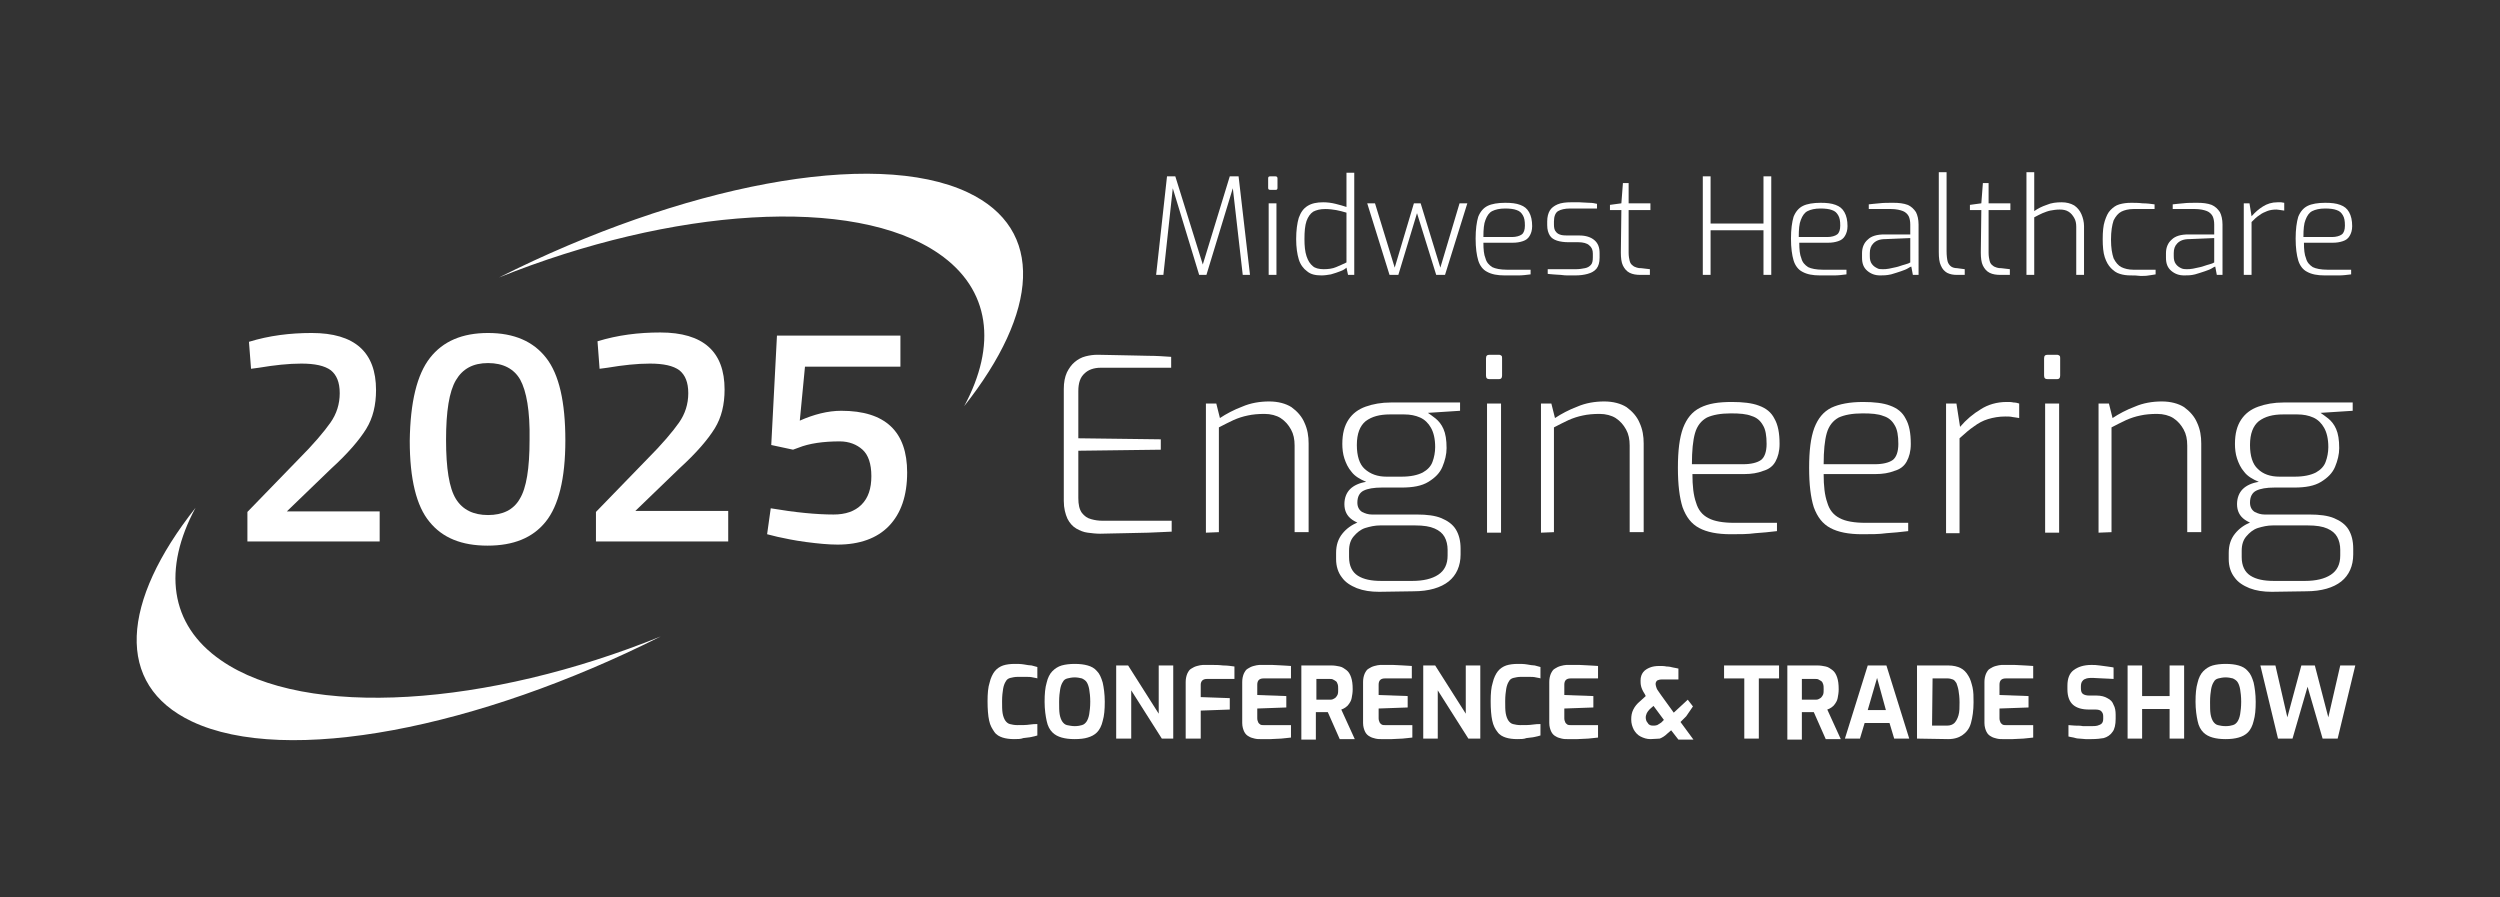 <?xml version="1.0" encoding="utf-8"?>
<!-- Generator: Adobe Illustrator 27.9.0, SVG Export Plug-In . SVG Version: 6.00 Build 0)  -->
<svg version="1.1" id="Layer_1" xmlns="http://www.w3.org/2000/svg" xmlns:xlink="http://www.w3.org/1999/xlink" x="0px" y="0px"
	 viewBox="0 0 482 173" style="enable-background:new 0 0 482 173;" xml:space="preserve">
<rect x="0" y="0" width="482" height="173" fill="#333333" stroke="none"/>
<style type="text/css">
	.st0{fill:#FFFFFF;}
</style>
<g>
	<g>
		<path class="st0" d="M222.9,53l2.1-19h1.6l5.3,17l5.2-17h1.7l2.2,19h-1.4l-2-17.5l0.3,0.1L232.6,53h-1.4l-5.3-17.4l0.3-0.1
			L224.3,53H222.9z"/>
		<path class="st0" d="M244.9,36.6c-0.3,0-0.4-0.1-0.4-0.4v-1.8c0-0.3,0.1-0.4,0.4-0.4h1c0.1,0,0.2,0,0.3,0.1s0.1,0.2,0.1,0.3v1.8
			c0,0.3-0.1,0.4-0.3,0.4C246,36.6,244.9,36.6,244.9,36.6z M244.6,53V39.2h1.5V53H244.6z"/>
		<path class="st0" d="M254.8,53.1c-1.2,0-2.1-0.2-2.8-0.8c-0.7-0.5-1.3-1.3-1.6-2.3s-0.5-2.3-0.5-3.9c0-1.7,0.2-3.1,0.5-4.1
			c0.4-1.1,0.9-1.8,1.7-2.3s1.8-0.7,3-0.7c0.8,0,1.6,0.1,2.4,0.3c0.8,0.2,1.5,0.4,2.1,0.6v-6.6h1.5V53h-1.2l-0.3-1.4
			c-0.2,0.2-0.6,0.5-1.2,0.7c-0.5,0.2-1.1,0.4-1.8,0.6C256,53,255.4,53.1,254.8,53.1z M255.2,51.9c0.9,0,1.7-0.1,2.4-0.4
			c0.7-0.3,1.4-0.6,2-0.9V41c-0.7-0.2-1.4-0.4-2-0.5s-1.3-0.2-2.1-0.2c-1,0-1.7,0.2-2.3,0.5c-0.6,0.4-1,1-1.3,1.8
			c-0.3,0.9-0.4,2-0.4,3.5c0,1.3,0.1,2.4,0.4,3.3c0.3,0.9,0.7,1.5,1.2,1.9C253.5,51.7,254.3,51.9,255.2,51.9z"/>
		<path class="st0" d="M267.9,53l-4.3-13.8h1.5l3.8,12.4l3.7-12.4h1.3l3.8,12.4l3.7-12.4h1.5L278.6,53h-1.7l-3.7-11.9L269.6,53
			H267.9z"/>
		<path class="st0" d="M290.1,53.1c-1.4,0-2.5-0.2-3.4-0.7c-0.8-0.4-1.4-1.2-1.7-2.2c-0.3-1-0.5-2.4-0.5-4.2s0.2-3.2,0.5-4.2
			c0.4-1,1-1.7,1.8-2.1c0.8-0.4,2-0.6,3.4-0.6c1.2,0,2.1,0.1,2.9,0.4c0.8,0.3,1.3,0.7,1.7,1.4c0.4,0.7,0.6,1.6,0.6,2.7
			c0,0.8-0.2,1.4-0.5,1.9s-0.7,0.8-1.3,1c-0.6,0.2-1.2,0.3-2,0.3H286c0,1.3,0.1,2.3,0.4,3c0.2,0.8,0.7,1.3,1.3,1.7
			c0.6,0.3,1.6,0.5,2.8,0.5h4.6v0.9c-0.8,0.1-1.6,0.2-2.3,0.2C291.9,53.1,291.1,53.1,290.1,53.1z M286,45.7h5.5
			c0.8,0,1.5-0.2,1.9-0.5s0.6-0.9,0.6-1.7c0-0.9-0.1-1.5-0.4-2s-0.6-0.8-1.2-1c-0.5-0.2-1.3-0.3-2.2-0.3c-1.1,0-1.9,0.2-2.5,0.5
			s-1,0.9-1.3,1.7C286.1,43.1,286,44.2,286,45.7z"/>
		<path class="st0" d="M303.7,53.1c-0.3,0-0.7,0-1.2,0s-1,0-1.6-0.1c-0.6,0-1.1-0.1-1.5-0.1s-0.8-0.1-1-0.1v-0.9h5.5
			c0.6,0,1.2-0.1,1.7-0.2c0.5-0.1,0.8-0.3,1.1-0.6c0.3-0.3,0.4-0.8,0.4-1.5v-0.7c0-0.7-0.2-1.2-0.7-1.6c-0.4-0.4-1.2-0.6-2.1-0.6
			h-1.9c-0.8,0-1.6-0.1-2.2-0.3s-1.1-0.5-1.4-1s-0.5-1.1-0.5-2v-0.7c0-0.9,0.2-1.6,0.5-2.1s0.8-0.9,1.5-1.2s1.6-0.4,2.6-0.4
			c0.4,0,1,0,1.6,0s1.2,0.1,1.9,0.1c0.6,0,1.1,0.1,1.5,0.2v0.9h-5.2c-1,0-1.8,0.2-2.3,0.5s-0.8,1-0.8,2v0.6c0,0.6,0.1,1.1,0.4,1.4
			c0.2,0.3,0.6,0.5,1,0.6s1,0.1,1.6,0.1h1.9c1.2,0,2.2,0.3,2.9,0.9c0.7,0.6,1,1.4,1,2.5v0.9c0,0.9-0.2,1.6-0.6,2.1s-1,0.8-1.7,1
			C305.4,53,304.6,53.1,303.7,53.1z"/>
		<path class="st0" d="M316.3,53c-0.8,0-1.5-0.1-2.1-0.4c-0.6-0.3-1-0.8-1.3-1.4c-0.3-0.6-0.4-1.5-0.4-2.5l0.1-8.2h-2.2v-1l2.2-0.3
			l0.3-3.9h1.1v3.9h4.2v1.3H314v8.2c0,0.7,0.1,1.2,0.2,1.6c0.1,0.4,0.3,0.7,0.6,0.9c0.2,0.2,0.5,0.3,0.8,0.4s0.5,0.1,0.8,0.1
			l1.7,0.2V53H316.3z"/>
		<path class="st0" d="M328.3,53V34h1.5v9.1H340V34h1.5v19H340v-8.6h-10.2V53H328.3z"/>
		<path class="st0" d="M350.9,53.1c-1.4,0-2.5-0.2-3.4-0.7c-0.8-0.4-1.4-1.2-1.7-2.2c-0.3-1-0.5-2.4-0.5-4.2s0.2-3.2,0.5-4.2
			c0.4-1,1-1.7,1.8-2.1c0.8-0.4,2-0.6,3.4-0.6c1.2,0,2.1,0.1,2.9,0.4c0.8,0.3,1.3,0.7,1.7,1.4c0.4,0.7,0.6,1.6,0.6,2.7
			c0,0.8-0.2,1.4-0.5,1.9s-0.7,0.8-1.3,1c-0.6,0.2-1.2,0.3-2,0.3h-5.5c0,1.3,0.1,2.3,0.4,3c0.2,0.8,0.7,1.3,1.3,1.7
			c0.6,0.3,1.6,0.5,2.8,0.5h4.6v0.9c-0.8,0.1-1.6,0.2-2.3,0.2C352.7,53.1,351.9,53.1,350.9,53.1z M346.8,45.7h5.5
			c0.8,0,1.5-0.2,1.9-0.5s0.6-0.9,0.6-1.7c0-0.9-0.1-1.5-0.4-2s-0.6-0.8-1.2-1c-0.5-0.2-1.3-0.3-2.2-0.3c-1.1,0-1.9,0.2-2.5,0.5
			s-1,0.9-1.3,1.7C346.9,43.1,346.8,44.2,346.8,45.7z"/>
		<path class="st0" d="M362.5,53.1c-1,0-1.8-0.3-2.5-0.9c-0.7-0.6-1-1.4-1-2.5v-0.9c0-1.1,0.4-2,1.1-2.6c0.7-0.7,1.8-1,3.2-1h5v-1.9
			c0-0.6-0.1-1.2-0.3-1.6c-0.2-0.4-0.6-0.8-1.1-1s-1.3-0.4-2.3-0.4h-4.3v-0.9c0.6-0.1,1.2-0.1,2-0.2c0.8-0.1,1.7-0.1,2.7-0.1
			c1.1,0,2,0.1,2.8,0.4c0.7,0.3,1.2,0.8,1.6,1.4c0.3,0.6,0.5,1.4,0.5,2.4V53h-1.1l-0.3-1.6c-0.1,0-0.3,0.1-0.6,0.3s-0.8,0.4-1.4,0.6
			c-0.6,0.2-1.2,0.4-1.9,0.6C363.7,53.1,363.1,53.1,362.5,53.1z M363,51.9c0.3,0,0.7,0,1.2-0.1s0.9-0.2,1.4-0.3s0.9-0.3,1.3-0.4
			c0.4-0.1,0.7-0.2,1-0.3c0.2-0.1,0.4-0.2,0.4-0.2v-4.7l-4.8,0.2c-1.1,0-1.8,0.3-2.3,0.8s-0.7,1.1-0.7,1.9v0.6
			c0,0.6,0.1,1.1,0.4,1.5s0.6,0.6,1,0.8C362.2,51.9,362.6,51.9,363,51.9z"/>
		<path class="st0" d="M377.3,53c-0.7,0-1.3-0.1-1.9-0.4c-0.5-0.3-0.9-0.7-1.2-1.4c-0.3-0.6-0.4-1.5-0.4-2.6V33.2h1.5v15.2
			c0,0.9,0.1,1.6,0.2,2s0.4,0.8,0.7,1c0.3,0.2,0.7,0.3,1.1,0.3l1.5,0.2V53H377.3z"/>
		<path class="st0" d="M385.7,53c-0.8,0-1.5-0.1-2.1-0.4c-0.6-0.3-1-0.8-1.3-1.4c-0.3-0.6-0.4-1.5-0.4-2.5l0.1-8.2h-2.2v-1l2.2-0.3
			l0.3-3.9h1.1v3.9h4.2v1.3h-4.2v8.2c0,0.7,0.1,1.2,0.2,1.6c0.1,0.4,0.3,0.7,0.6,0.9c0.2,0.2,0.5,0.3,0.8,0.4s0.5,0.1,0.8,0.1
			l1.7,0.2V53H385.7z"/>
		<path class="st0" d="M390.7,53V33.2h1.5v7.5c0.7-0.5,1.5-0.9,2.4-1.2c0.9-0.4,1.9-0.5,2.9-0.5c0.9,0,1.7,0.2,2.4,0.6
			c0.6,0.4,1.1,1,1.4,1.7s0.5,1.5,0.5,2.3V53h-1.5v-9.3c0-0.6-0.1-1.2-0.4-1.7s-0.6-0.9-1.1-1.2s-1-0.4-1.7-0.4s-1.2,0.1-1.8,0.2
			c-0.5,0.1-1,0.3-1.5,0.5s-1,0.5-1.6,0.8V53H390.7z"/>
		<path class="st0" d="M410.8,53.1c-0.8,0-1.5-0.1-2.1-0.3c-0.7-0.2-1.2-0.6-1.7-1.1s-0.9-1.2-1.2-2.1c-0.3-0.9-0.4-2.1-0.4-3.5
			s0.1-2.6,0.4-3.5s0.6-1.6,1.1-2.1s1-0.9,1.7-1.1c0.7-0.2,1.4-0.3,2.3-0.3c0.6,0,1.4,0,2.2,0.1c0.8,0,1.6,0.1,2.3,0.2v0.9h-4.1
			c-0.9,0-1.7,0.2-2.3,0.5c-0.6,0.3-1.1,0.9-1.5,1.7c-0.3,0.9-0.5,2.1-0.5,3.7c0,1.6,0.2,2.7,0.5,3.6c0.4,0.8,0.9,1.4,1.5,1.7
			s1.4,0.5,2.3,0.5h4.3v0.9c-0.4,0.1-0.8,0.1-1.3,0.2c-0.5,0.1-1,0.1-1.6,0.1C411.9,53.1,411.4,53.1,410.8,53.1z"/>
		<path class="st0" d="M421.1,53.1c-1,0-1.8-0.3-2.5-0.9c-0.7-0.6-1-1.4-1-2.5v-0.9c0-1.1,0.4-2,1.1-2.6c0.7-0.7,1.8-1,3.2-1h5v-1.9
			c0-0.6-0.1-1.2-0.3-1.6c-0.2-0.4-0.6-0.8-1.1-1s-1.3-0.4-2.3-0.4h-4.3v-0.9c0.6-0.1,1.2-0.1,2-0.2c0.8-0.1,1.7-0.1,2.7-0.1
			c1.1,0,2,0.1,2.8,0.4c0.7,0.3,1.2,0.8,1.6,1.4c0.3,0.6,0.5,1.4,0.5,2.4V53h-1.1l-0.3-1.6c-0.1,0-0.3,0.1-0.6,0.3s-0.8,0.4-1.4,0.6
			c-0.6,0.2-1.2,0.4-1.9,0.6C422.4,53.1,421.8,53.1,421.1,53.1z M421.6,51.9c0.3,0,0.7,0,1.2-0.1s0.9-0.2,1.4-0.3s0.9-0.3,1.3-0.4
			c0.4-0.1,0.7-0.2,1-0.3c0.2-0.1,0.4-0.2,0.4-0.2v-4.7l-4.8,0.2c-1.1,0-1.8,0.3-2.3,0.8s-0.7,1.1-0.7,1.9v0.6
			c0,0.6,0.1,1.1,0.4,1.5s0.6,0.6,1,0.8S421.3,51.9,421.6,51.9z"/>
		<path class="st0" d="M432.6,53V39.2h1.1l0.4,2.5c0.7-0.8,1.4-1.4,2.2-1.9c0.8-0.5,1.7-0.8,2.8-0.8c0.3,0,0.5,0,0.7,0
			s0.4,0.1,0.6,0.1v1.5c-0.2,0-0.5-0.1-0.7-0.1s-0.5-0.1-0.8-0.1c-0.7,0-1.3,0.1-1.8,0.3s-1,0.4-1.5,0.8c-0.5,0.3-1,0.8-1.5,1.3V53
			H432.6z"/>
		<path class="st0" d="M448.2,53.1c-1.4,0-2.5-0.2-3.4-0.7c-0.8-0.4-1.4-1.2-1.7-2.2c-0.3-1-0.5-2.4-0.5-4.2s0.2-3.2,0.5-4.2
			c0.4-1,1-1.7,1.8-2.1c0.8-0.4,2-0.6,3.4-0.6c1.2,0,2.1,0.1,2.9,0.4c0.8,0.3,1.3,0.7,1.7,1.4c0.4,0.7,0.6,1.6,0.6,2.7
			c0,0.8-0.2,1.4-0.5,1.9s-0.7,0.8-1.3,1c-0.6,0.2-1.2,0.3-2,0.3h-5.5c0,1.3,0.1,2.3,0.4,3c0.2,0.8,0.7,1.3,1.3,1.7
			c0.6,0.3,1.6,0.5,2.8,0.5h4.6v0.9c-0.8,0.1-1.6,0.2-2.3,0.2S449.2,53.1,448.2,53.1z M444.1,45.7h5.5c0.8,0,1.5-0.2,1.9-0.5
			s0.6-0.9,0.6-1.7c0-0.9-0.1-1.5-0.4-2s-0.6-0.8-1.2-1c-0.5-0.2-1.3-0.3-2.2-0.3c-1.1,0-1.9,0.2-2.5,0.5s-1,0.9-1.3,1.7
			C444.2,43.1,444.1,44.2,444.1,45.7z"/>
		<path class="st0" d="M212.1,102.9c-0.8,0-1.6-0.1-2.4-0.2c-0.8-0.1-1.5-0.4-2.2-0.8s-1.3-1.1-1.7-1.9c-0.4-0.9-0.7-2-0.7-3.4V75
			c0-1.3,0.2-2.3,0.6-3.2c0.4-0.8,0.9-1.5,1.5-2s1.3-0.9,2.1-1.1s1.5-0.3,2.3-0.3c1.8,0,3.5,0.1,5.1,0.1s3.2,0.1,4.7,0.1
			s3,0.1,4.4,0.2v2.1h-13.6c-1.3,0-2.4,0.4-3.1,1.1c-0.8,0.7-1.2,1.8-1.2,3.4v9.1l15.9,0.2v2l-15.9,0.2V96c0,1.3,0.2,2.2,0.7,2.9
			c0.5,0.6,1,1,1.8,1.2c0.7,0.2,1.4,0.3,2.2,0.3h13.3v2.1c-1.4,0.1-2.9,0.1-4.5,0.2c-1.5,0-3.1,0.1-4.6,0.1
			C215.2,102.8,213.6,102.9,212.1,102.9z"/>
		<path class="st0" d="M232.5,102.7V77.8h2l0.7,2.8c1.2-0.8,2.7-1.6,4.3-2.2c1.6-0.7,3.4-1,5.2-1c1.7,0,3.2,0.4,4.3,1.1
			c1.1,0.8,2,1.8,2.5,3c0.6,1.3,0.8,2.6,0.8,4v17.1h-2.7V85.9c0-1.2-0.2-2.2-0.7-3.1s-1.1-1.6-2-2.2c-0.8-0.5-1.9-0.8-3.1-0.8
			c-1.2,0-2.3,0.1-3.2,0.3c-1,0.2-1.9,0.5-2.8,0.9c-0.9,0.4-1.8,0.9-2.8,1.4v20.2L232.5,102.7L232.5,102.7z"/>
		<path class="st0" d="M265.9,114.1c-1.6,0-3-0.2-4.3-0.7c-1.2-0.5-2.2-1.1-2.9-2.1c-0.7-0.9-1.1-2.1-1.1-3.5v-1.2
			c0-1.5,0.4-2.7,1.2-3.7c0.8-1,1.8-1.7,3-2.2s2.4-0.7,3.7-0.7l0.6,1.3c-1,0-1.9,0.2-2.9,0.5c-0.9,0.3-1.6,0.9-2.2,1.6
			s-0.9,1.6-0.9,2.8v1.2c0,1.7,0.6,2.9,1.7,3.6s2.6,1,4.5,1h6c2.1,0,3.8-0.4,5-1.2c1.2-0.8,1.8-2,1.8-3.7V106c0-0.9-0.2-1.8-0.6-2.5
			s-1-1.2-1.9-1.6s-2.1-0.6-3.8-0.6h-8.1c-1.7,0-3-0.4-4-1.1s-1.5-1.7-1.5-3c0-1.2,0.4-2.2,1.1-2.9c0.7-0.7,1.8-1.2,3.1-1.4
			c-1.2-0.5-2.2-1.1-2.8-1.9c-0.7-0.8-1.1-1.7-1.4-2.6s-0.4-1.9-0.4-2.8c0-2,0.4-3.5,1.2-4.7c0.8-1.2,1.9-2,3.3-2.5s3-0.8,4.9-0.8
			h13.3v1.6l-6.2,0.4c0.4,0.3,0.9,0.6,1.5,1.1s1.1,1.1,1.5,2s0.6,2.1,0.6,3.7c0,1.2-0.3,2.4-0.8,3.6s-1.4,2.1-2.7,2.9
			c-1.3,0.8-3,1.1-5.2,1.1h-3.8c-1.5,0-2.7,0.2-3.5,0.6s-1.2,1.2-1.2,2.3c0,0.8,0.3,1.4,0.9,1.8c0.6,0.3,1.2,0.5,1.9,0.5h8.7
			c1.9,0,3.5,0.2,4.7,0.7s2.2,1.2,2.8,2.2c0.6,1,0.9,2.2,0.9,3.7v1.1c0,2.2-0.8,4-2.3,5.2s-3.8,1.9-6.8,1.9L265.9,114.1L265.9,114.1
			z M267.3,91.9h2.9c1.8,0,3.1-0.3,4.1-0.8c0.9-0.5,1.6-1.2,1.9-2.1c0.3-0.8,0.5-1.8,0.5-2.8c0-1.6-0.3-2.8-0.8-3.7
			c-0.5-0.9-1.2-1.6-2.1-2s-1.9-0.6-3.1-0.6H268c-2,0-3.5,0.4-4.7,1.3c-1.1,0.9-1.7,2.4-1.7,4.6c0,2.1,0.5,3.7,1.5,4.6
			C264.2,91.4,265.6,91.9,267.3,91.9z"/>
		<path class="st0" d="M287.2,73.1c-0.5,0-0.7-0.2-0.7-0.7v-3.3c0-0.5,0.2-0.7,0.7-0.7h1.8c0.2,0,0.4,0.1,0.5,0.2s0.1,0.3,0.1,0.5
			v3.3c0,0.5-0.2,0.7-0.6,0.7H287.2z M286.7,102.7V77.8h2.7v24.9C289.4,102.7,286.7,102.7,286.7,102.7z"/>
		<path class="st0" d="M297.1,102.7V77.8h2l0.7,2.8c1.2-0.8,2.7-1.6,4.3-2.2c1.6-0.7,3.4-1,5.2-1c1.7,0,3.2,0.4,4.3,1.1
			c1.1,0.8,2,1.8,2.5,3c0.6,1.3,0.8,2.6,0.8,4v17.1h-2.7V85.9c0-1.2-0.2-2.2-0.7-3.1s-1.1-1.6-2-2.2c-0.8-0.5-1.9-0.8-3.1-0.8
			s-2.3,0.1-3.2,0.3c-1,0.2-1.9,0.5-2.8,0.9s-1.8,0.9-2.8,1.4v20.2L297.1,102.7L297.1,102.7z"/>
		<path class="st0" d="M333.7,103c-2.6,0-4.6-0.4-6.1-1.2c-1.5-0.8-2.5-2.1-3.2-4c-0.6-1.9-0.9-4.4-0.9-7.6c0-3.3,0.3-5.8,1-7.7
			c0.7-1.8,1.7-3.1,3.3-3.9s3.5-1.1,6.1-1.1c2.1,0,3.9,0.2,5.2,0.7c1.4,0.5,2.4,1.3,3,2.5c0.7,1.2,1,2.8,1,4.9
			c0,1.4-0.3,2.5-0.8,3.4s-1.3,1.5-2.4,1.8c-1,0.4-2.2,0.6-3.6,0.6h-10c0,2.3,0.2,4.1,0.7,5.5c0.4,1.4,1.2,2.4,2.4,3
			c1.1,0.6,2.8,0.9,5,0.9h8.2v1.6c-1.5,0.2-2.9,0.3-4.2,0.4C337,103,335.4,103,333.7,103z M326.2,89.5h9.9c1.5,0,2.7-0.3,3.4-0.8
			c0.7-0.5,1.1-1.6,1.1-3.1c0-1.6-0.2-2.8-0.7-3.6c-0.5-0.9-1.2-1.5-2.2-1.8c-1-0.4-2.3-0.5-4-0.5c-2,0-3.5,0.3-4.6,0.8
			c-1.1,0.6-1.9,1.6-2.3,3S326.2,86.9,326.2,89.5z"/>
		<path class="st0" d="M359,103c-2.6,0-4.6-0.4-6.1-1.2c-1.5-0.8-2.5-2.1-3.2-4c-0.6-1.9-0.9-4.4-0.9-7.6c0-3.3,0.3-5.8,1-7.7
			c0.7-1.8,1.7-3.1,3.3-3.9c1.5-0.7,3.5-1.1,6.1-1.1c2.1,0,3.9,0.2,5.2,0.7c1.4,0.5,2.4,1.3,3,2.5c0.7,1.2,1,2.8,1,4.9
			c0,1.4-0.3,2.5-0.8,3.4s-1.3,1.5-2.4,1.8c-1,0.4-2.2,0.6-3.6,0.6h-10c0,2.3,0.2,4.1,0.7,5.5c0.4,1.4,1.2,2.4,2.4,3
			c1.1,0.6,2.8,0.9,5,0.9h8.2v1.6c-1.5,0.2-2.9,0.3-4.2,0.4C362.3,103,360.8,103,359,103z M351.6,89.5h9.9c1.5,0,2.7-0.3,3.4-0.8
			c0.7-0.5,1.1-1.6,1.1-3.1c0-1.6-0.2-2.8-0.7-3.6c-0.5-0.9-1.2-1.5-2.2-1.8c-1-0.4-2.3-0.5-4-0.5c-2,0-3.5,0.3-4.6,0.8
			c-1.1,0.6-1.9,1.6-2.3,3S351.6,86.9,351.6,89.5z"/>
		<path class="st0" d="M375.2,102.7V77.8h2l0.7,4.5c1.2-1.4,2.5-2.5,4-3.4c1.4-0.9,3.1-1.4,5-1.4c0.5,0,0.9,0,1.3,0.1
			c0.4,0,0.8,0.1,1.1,0.2v2.8c-0.4-0.1-0.8-0.1-1.3-0.2c-0.4-0.1-0.9-0.1-1.4-0.1c-1.2,0-2.3,0.2-3.3,0.5s-1.9,0.8-2.7,1.4
			c-0.9,0.6-1.8,1.4-2.8,2.3v18.3h-2.6L375.2,102.7L375.2,102.7z"/>
		<path class="st0" d="M394.8,73.1c-0.5,0-0.7-0.2-0.7-0.7v-3.3c0-0.5,0.2-0.7,0.7-0.7h1.8c0.2,0,0.4,0.1,0.5,0.2s0.1,0.3,0.1,0.5
			v3.3c0,0.5-0.2,0.7-0.6,0.7H394.8z M394.3,102.7V77.8h2.7v24.9L394.3,102.7z"/>
		<path class="st0" d="M404.6,102.7V77.8h2l0.7,2.8c1.2-0.8,2.7-1.6,4.3-2.2c1.6-0.7,3.4-1,5.2-1c1.7,0,3.2,0.4,4.3,1.1
			c1.1,0.8,2,1.8,2.5,3c0.6,1.3,0.8,2.6,0.8,4v17.1h-2.7V85.9c0-1.2-0.2-2.2-0.7-3.1s-1.1-1.6-2-2.2c-0.8-0.5-1.9-0.8-3.1-0.8
			s-2.3,0.1-3.2,0.3c-1,0.2-1.9,0.5-2.8,0.9s-1.8,0.9-2.8,1.4v20.2L404.6,102.7L404.6,102.7z"/>
		<path class="st0" d="M438,114.1c-1.6,0-3-0.2-4.3-0.7c-1.2-0.5-2.2-1.1-2.9-2.1c-0.7-0.9-1.1-2.1-1.1-3.5v-1.2
			c0-1.5,0.4-2.7,1.2-3.7c0.8-1,1.8-1.7,3-2.2s2.4-0.7,3.7-0.7l0.6,1.3c-1,0-1.9,0.2-2.9,0.5c-0.9,0.3-1.6,0.9-2.2,1.6
			s-0.9,1.6-0.9,2.8v1.2c0,1.7,0.6,2.9,1.7,3.6s2.6,1,4.5,1h6c2.1,0,3.8-0.4,5-1.2c1.2-0.8,1.8-2,1.8-3.7V106c0-0.9-0.2-1.8-0.6-2.5
			s-1-1.2-1.9-1.6s-2.1-0.6-3.8-0.6h-8.1c-1.7,0-3-0.4-4-1.1s-1.5-1.7-1.5-3c0-1.2,0.4-2.2,1.1-2.9c0.7-0.7,1.8-1.2,3.1-1.4
			c-1.2-0.5-2.2-1.1-2.8-1.9c-0.7-0.8-1.1-1.7-1.4-2.6s-0.4-1.9-0.4-2.8c0-2,0.4-3.5,1.2-4.7c0.8-1.2,1.9-2,3.3-2.5s3-0.8,4.9-0.8
			h13.3v1.6l-6.2,0.4c0.4,0.3,0.9,0.6,1.5,1.1s1.1,1.1,1.5,2s0.6,2.1,0.6,3.7c0,1.2-0.3,2.4-0.8,3.6s-1.4,2.1-2.7,2.9
			c-1.3,0.8-3,1.1-5.2,1.1h-3.8c-1.5,0-2.7,0.2-3.5,0.6s-1.2,1.2-1.2,2.3c0,0.8,0.3,1.4,0.9,1.8c0.6,0.3,1.2,0.5,1.9,0.5h8.7
			c1.9,0,3.5,0.2,4.7,0.7s2.2,1.2,2.8,2.2c0.6,1,0.9,2.2,0.9,3.7v1.1c0,2.2-0.8,4-2.3,5.2s-3.8,1.9-6.8,1.9L438,114.1L438,114.1z
			 M439.5,91.9h2.9c1.8,0,3.1-0.3,4.1-0.8c0.9-0.5,1.6-1.2,1.9-2.1c0.3-0.8,0.5-1.8,0.5-2.8c0-1.6-0.3-2.8-0.8-3.7
			c-0.5-0.9-1.2-1.6-2.1-2s-1.9-0.6-3.1-0.6h-2.7c-2,0-3.5,0.4-4.7,1.3c-1.1,0.9-1.7,2.4-1.7,4.6c0,2.1,0.5,3.7,1.5,4.6
			C436.3,91.4,437.7,91.9,439.5,91.9z"/>
	</g>
	<g>
		<path class="st0" d="M195.5,142.5c-0.8,0-1.6-0.1-2.2-0.3c-0.6-0.2-1.2-0.5-1.6-1.1s-0.8-1.2-1-2.2c-0.2-0.9-0.3-2.2-0.3-3.7
			s0.1-2.7,0.4-3.6c0.2-0.9,0.6-1.7,1-2.2s1-0.9,1.6-1.1c0.6-0.2,1.4-0.3,2.2-0.3c0.6,0,1.2,0,1.8,0.1s1.1,0.2,1.5,0.2
			c0.4,0.1,0.8,0.2,1.1,0.3v2.2c-0.2-0.1-0.5-0.1-0.9-0.2c-0.4-0.1-0.8-0.1-1.3-0.1s-1,0-1.6,0c-0.5,0-1,0.1-1.4,0.2
			c-0.4,0.1-0.7,0.3-0.9,0.7c-0.2,0.3-0.4,0.8-0.5,1.4c-0.1,0.6-0.2,1.4-0.2,2.4c0,0.9,0,1.7,0.1,2.3s0.3,1.1,0.5,1.4
			c0.2,0.3,0.5,0.6,0.9,0.7c0.4,0.1,0.9,0.2,1.4,0.2c1,0,1.8,0,2.4-0.1s1.1-0.1,1.5-0.1v2.2c-0.3,0.1-0.7,0.2-1.2,0.3
			c-0.4,0.1-0.9,0.1-1.5,0.2C196.8,142.5,196.2,142.5,195.5,142.5z"/>
		<path class="st0" d="M207.2,142.5c-1,0-1.8-0.1-2.5-0.3s-1.3-0.5-1.8-1s-0.9-1.2-1.1-2.2c-0.2-0.9-0.4-2.2-0.4-3.7
			s0.1-2.7,0.4-3.7c0.2-0.9,0.6-1.7,1.1-2.2s1.1-0.9,1.8-1.1s1.6-0.3,2.5-0.3c1,0,1.8,0.1,2.5,0.3s1.3,0.5,1.8,1.1
			c0.5,0.5,0.8,1.2,1.1,2.2c0.2,0.9,0.4,2.2,0.4,3.7s-0.1,2.7-0.4,3.7c-0.2,0.9-0.6,1.7-1.1,2.2s-1.1,0.8-1.8,1
			C209.1,142.4,208.2,142.5,207.2,142.5z M207.2,140c0.6,0,1.1-0.1,1.4-0.2c0.4-0.1,0.7-0.4,0.9-0.7s0.4-0.8,0.5-1.4
			c0.1-0.6,0.2-1.4,0.2-2.4s-0.1-1.8-0.2-2.4c-0.1-0.6-0.3-1.1-0.5-1.4s-0.5-0.5-0.9-0.7c-0.4-0.1-0.9-0.2-1.4-0.2s-1,0.1-1.4,0.2
			c-0.4,0.1-0.7,0.3-0.9,0.7c-0.2,0.3-0.4,0.8-0.5,1.4c-0.1,0.6-0.2,1.4-0.2,2.4s0,1.8,0.1,2.4c0.1,0.6,0.3,1.1,0.5,1.4
			c0.2,0.3,0.5,0.6,0.9,0.7C206.2,139.9,206.7,140,207.2,140z"/>
		<path class="st0" d="M215.2,142.4v-14.1h2.3l5.9,9.3v-9.3h2.8v14.1H224l-5.9-9.3v9.3H215.2z"/>
		<path class="st0" d="M228.6,142.4v-10.9c0-0.6,0.1-1.1,0.3-1.6c0.2-0.4,0.4-0.8,0.8-1c0.3-0.2,0.7-0.4,1.1-0.5
			c0.4-0.1,0.8-0.2,1.1-0.2c0.5,0,1,0,1.7,0s1.4,0,2.2,0.1c0.8,0,1.5,0.1,2.2,0.2v2.4h-5.3c-0.4,0-0.7,0.1-0.9,0.3s-0.3,0.5-0.3,0.8
			v2.4l5.6,0.2v2.2l-5.6,0.2v5.4L228.6,142.4L228.6,142.4z"/>
		<path class="st0" d="M243,142.5c-0.3,0-0.7,0-1.1-0.1s-0.8-0.2-1.1-0.4c-0.4-0.2-0.7-0.5-0.9-0.9s-0.4-1-0.4-1.7v-7.9
			c0-0.6,0.1-1.1,0.3-1.6c0.2-0.4,0.4-0.8,0.8-1c0.3-0.2,0.7-0.4,1.1-0.5c0.4-0.1,0.8-0.2,1.1-0.2c1,0,1.8,0,2.5,0s1.4,0.1,2,0.1
			s1.1,0.1,1.6,0.1v2.4h-5.3c-0.4,0-0.7,0.1-0.9,0.3s-0.3,0.5-0.3,0.9v2l5.6,0.2v2.2l-5.6,0.2v1.9c0,0.3,0.1,0.6,0.2,0.8
			c0.1,0.2,0.3,0.3,0.4,0.4c0.2,0.1,0.4,0.1,0.6,0.1h5.3v2.4c-0.6,0.1-1.2,0.1-1.9,0.2c-0.7,0-1.4,0.1-2.1,0.1
			S243.6,142.5,243,142.5z"/>
		<path class="st0" d="M250.9,142.4v-14.1h5.8c0.6,0,1.1,0.1,1.6,0.2c0.5,0.1,0.9,0.4,1.3,0.7s0.7,0.8,0.9,1.4
			c0.2,0.6,0.3,1.3,0.3,2.3c0,0.6-0.1,1.2-0.2,1.7s-0.3,0.8-0.5,1.1s-0.4,0.5-0.7,0.7c-0.3,0.2-0.5,0.3-0.8,0.4l2.6,5.7h-2.9
			l-2.3-5.2c-0.2,0-0.3,0-0.5,0s-0.4,0-0.6,0c-0.2,0-0.4,0-0.6,0s-0.4,0-0.6,0v5.3h-2.8L250.9,142.4L250.9,142.4z M253.8,134.9h2.5
			c0.3,0,0.5,0,0.7-0.1s0.4-0.2,0.5-0.3c0.2-0.2,0.3-0.4,0.4-0.6c0.1-0.3,0.1-0.6,0.1-1s0-0.7-0.1-1s-0.2-0.5-0.4-0.6
			c-0.2-0.1-0.3-0.2-0.5-0.3s-0.4-0.1-0.7-0.1h-2.5L253.8,134.9L253.8,134.9z"/>
		<path class="st0" d="M266.3,142.5c-0.3,0-0.7,0-1.1-0.1s-0.8-0.2-1.1-0.4c-0.4-0.2-0.7-0.5-0.9-0.9c-0.2-0.4-0.4-1-0.4-1.7v-7.9
			c0-0.6,0.1-1.1,0.3-1.6c0.2-0.4,0.4-0.8,0.8-1c0.3-0.2,0.7-0.4,1.1-0.5s0.8-0.2,1.1-0.2c1,0,1.8,0,2.5,0s1.4,0.1,2,0.1
			s1.1,0.1,1.6,0.1v2.4H267c-0.4,0-0.7,0.1-0.9,0.3c-0.2,0.2-0.3,0.5-0.3,0.9v2l5.6,0.2v2.2l-5.6,0.2v1.9c0,0.3,0.1,0.6,0.2,0.8
			s0.3,0.3,0.4,0.4c0.2,0.1,0.4,0.1,0.6,0.1h5.3v2.4c-0.6,0.1-1.2,0.1-1.9,0.2c-0.7,0-1.4,0.1-2.1,0.1S267,142.5,266.3,142.5z"/>
		<path class="st0" d="M274.4,142.4v-14.1h2.3l5.9,9.3v-9.3h2.8v14.1h-2.3l-5.9-9.3v9.3H274.4z"/>
		<path class="st0" d="M292.5,142.5c-0.8,0-1.6-0.1-2.2-0.3s-1.2-0.5-1.6-1.1c-0.4-0.5-0.8-1.2-1-2.2c-0.2-0.9-0.3-2.2-0.3-3.7
			s0.1-2.7,0.4-3.6c0.2-0.9,0.6-1.7,1-2.2s1-0.9,1.6-1.1c0.6-0.2,1.4-0.3,2.2-0.3c0.6,0,1.2,0,1.8,0.1c0.6,0.1,1.1,0.2,1.5,0.2
			c0.4,0.1,0.8,0.2,1.1,0.3v2.2c-0.2-0.1-0.5-0.1-0.9-0.2c-0.4-0.1-0.8-0.1-1.3-0.1s-1,0-1.6,0c-0.5,0-1,0.1-1.4,0.2
			c-0.4,0.1-0.7,0.3-0.9,0.7c-0.2,0.3-0.4,0.8-0.5,1.4c-0.1,0.6-0.2,1.4-0.2,2.4c0,0.9,0,1.7,0.1,2.3s0.3,1.1,0.5,1.4
			c0.2,0.3,0.5,0.6,0.9,0.7c0.4,0.1,0.9,0.2,1.4,0.2c1,0,1.8,0,2.4-0.1s1.1-0.1,1.5-0.1v2.2c-0.3,0.1-0.7,0.2-1.2,0.3
			c-0.4,0.1-0.9,0.1-1.5,0.2C293.8,142.5,293.2,142.5,292.5,142.5z"/>
		<path class="st0" d="M302.2,142.5c-0.3,0-0.7,0-1.1-0.1s-0.8-0.2-1.1-0.4c-0.4-0.2-0.7-0.5-0.9-0.9c-0.2-0.4-0.4-1-0.4-1.7v-7.9
			c0-0.6,0.1-1.1,0.3-1.6c0.2-0.4,0.4-0.8,0.8-1c0.3-0.2,0.7-0.4,1.1-0.5s0.8-0.2,1.1-0.2c1,0,1.8,0,2.5,0s1.4,0.1,2,0.1
			s1.1,0.1,1.6,0.1v2.4h-5.3c-0.4,0-0.7,0.1-0.9,0.3c-0.2,0.2-0.3,0.5-0.3,0.9v2l5.6,0.2v2.2l-5.6,0.2v1.9c0,0.3,0.1,0.6,0.2,0.8
			s0.3,0.3,0.4,0.4c0.2,0.1,0.4,0.1,0.6,0.1h5.3v2.4c-0.6,0.1-1.2,0.1-1.9,0.2c-0.7,0-1.4,0.1-2.1,0.1
			C303.5,142.5,302.8,142.5,302.2,142.5z"/>
		<path class="st0" d="M318.2,142.5c-0.7,0-1.3-0.2-1.9-0.5s-1-0.8-1.3-1.3c-0.3-0.6-0.5-1.2-0.5-2c0-0.7,0.1-1.3,0.4-1.9
			s0.7-1.1,1.3-1.6l1.1-1l-0.2-0.4c-0.4-0.6-0.6-1.1-0.7-1.5s-0.1-0.8-0.1-1.1c0-0.7,0.2-1.2,0.5-1.6c0.3-0.4,0.8-0.7,1.3-0.9
			s1.1-0.3,1.8-0.3c0.5,0,1,0,1.4,0.1c0.5,0,0.9,0.1,1.3,0.2c0.4,0.1,0.7,0.1,1,0.2v2.1h-3.2c-0.4,0-0.7,0.1-0.9,0.2
			c-0.2,0.2-0.3,0.4-0.3,0.7c0,0.2,0.1,0.5,0.2,0.8s0.4,0.6,0.7,1.1l2.6,3.6l2.7-2.5l1,1.3l-1.3,1.9l-1.1,1.1l2.5,3.4h-2.9l-1.4-1.8
			l-0.7,0.6c-0.5,0.5-1,0.8-1.5,1C319.5,142.4,318.9,142.5,318.2,142.5z M318.7,139.9c0.3,0,0.5,0,0.8-0.1c0.2-0.1,0.5-0.3,0.8-0.5
			l0.5-0.5l-2-2.7l-0.7,0.6c-0.3,0.3-0.5,0.6-0.6,0.8c-0.1,0.3-0.2,0.5-0.2,0.8c0,0.4,0.1,0.8,0.4,1.1
			C317.9,139.8,318.3,139.9,318.7,139.9z"/>
		<path class="st0" d="M336.3,142.4v-11.6h-3.9v-2.5H343v2.5h-3.9v11.6H336.3z"/>
		<path class="st0" d="M344.6,142.4v-14.1h5.8c0.6,0,1.1,0.1,1.6,0.2c0.5,0.1,0.9,0.4,1.3,0.7s0.7,0.8,0.9,1.4
			c0.2,0.6,0.3,1.3,0.3,2.3c0,0.6-0.1,1.2-0.2,1.7s-0.3,0.8-0.5,1.1s-0.4,0.5-0.7,0.7c-0.3,0.2-0.5,0.3-0.8,0.4l2.6,5.7H352
			l-2.3-5.2c-0.2,0-0.3,0-0.5,0s-0.4,0-0.6,0s-0.4,0-0.6,0s-0.4,0-0.6,0v5.3h-2.8V142.4z M347.4,134.9h2.5c0.3,0,0.5,0,0.7-0.1
			s0.4-0.2,0.5-0.3c0.2-0.2,0.3-0.4,0.4-0.6c0.1-0.3,0.1-0.6,0.1-1s0-0.7-0.1-1s-0.2-0.5-0.4-0.6c-0.2-0.1-0.3-0.2-0.5-0.3
			s-0.4-0.1-0.7-0.1h-2.5V134.9z"/>
		<path class="st0" d="M355.7,142.4l4.4-14.1h3.6l4.4,14.1h-2.9l-0.9-3h-4.8l-0.9,3H355.7z M360.1,136.9h3.5l-1.7-6.2L360.1,136.9z"
			/>
		<path class="st0" d="M369.6,142.4v-14.1h6c1,0,1.8,0.2,2.4,0.5s1.1,0.8,1.5,1.5c0.4,0.6,0.6,1.4,0.8,2.2c0.2,0.9,0.2,1.8,0.2,2.9
			c0,1.6-0.2,2.9-0.5,4s-0.9,1.8-1.6,2.3s-1.6,0.8-2.8,0.8L369.6,142.4L369.6,142.4z M372.5,139.9h2.9c0.6,0,1.1-0.2,1.4-0.5
			s0.6-0.8,0.8-1.5c0.2-0.7,0.2-1.5,0.2-2.5c0-0.9-0.1-1.7-0.2-2.3s-0.3-1.1-0.4-1.4c-0.2-0.3-0.4-0.6-0.7-0.7
			c-0.3-0.1-0.6-0.2-1-0.2h-2.9L372.5,139.9L372.5,139.9z"/>
		<path class="st0" d="M386.1,142.5c-0.3,0-0.7,0-1.1-0.1s-0.8-0.2-1.1-0.4c-0.4-0.2-0.7-0.5-0.9-0.9c-0.2-0.4-0.4-1-0.4-1.7v-7.9
			c0-0.6,0.1-1.1,0.3-1.6c0.2-0.4,0.4-0.8,0.8-1c0.3-0.2,0.7-0.4,1.1-0.5s0.8-0.2,1.1-0.2c1,0,1.8,0,2.5,0s1.4,0.1,2,0.1
			s1.1,0.1,1.6,0.1v2.4h-5.3c-0.4,0-0.7,0.1-0.9,0.3c-0.2,0.2-0.3,0.5-0.3,0.9v2l5.6,0.2v2.2l-5.6,0.2v1.9c0,0.3,0.1,0.6,0.2,0.8
			s0.3,0.3,0.4,0.4c0.2,0.1,0.4,0.1,0.6,0.1h5.3v2.4c-0.6,0.1-1.2,0.1-1.9,0.2c-0.7,0-1.4,0.1-2.1,0.1
			C387.3,142.5,386.7,142.5,386.1,142.5z"/>
		<path class="st0" d="M403.2,142.5c-0.4,0-0.7,0-1.1,0s-0.8-0.1-1.2-0.1c-0.4,0-0.8-0.1-1.1-0.2c-0.4-0.1-0.7-0.1-1-0.2v-2.2
			c0.4,0,0.8,0.1,1.3,0.1s1,0,1.5,0.1c0.5,0,1,0,1.5,0s0.9,0,1.3-0.1c0.3-0.1,0.6-0.2,0.8-0.4c0.2-0.2,0.3-0.5,0.3-0.9v-0.5
			c0-0.4-0.1-0.7-0.4-1c-0.2-0.2-0.6-0.3-1.1-0.3h-1.2c-1.4,0-2.4-0.3-3.1-0.9c-0.7-0.6-1.1-1.6-1.1-3v-0.7c0-1.4,0.4-2.4,1.2-3
			s1.9-1,3.4-1c0.5,0,1,0,1.6,0.1c0.5,0.1,1,0.1,1.5,0.2c0.5,0.1,0.9,0.1,1.2,0.2v2.2c-0.6,0-1.2-0.1-2-0.1c-0.7,0-1.4-0.1-2-0.1
			c-0.4,0-0.8,0-1.2,0.1c-0.3,0.1-0.6,0.2-0.8,0.5c-0.2,0.2-0.3,0.6-0.3,1v0.4c0,0.5,0.1,0.9,0.4,1.1c0.3,0.2,0.7,0.3,1.2,0.3h1.4
			c0.9,0,1.6,0.2,2.1,0.5c0.6,0.3,1,0.7,1.2,1.3c0.3,0.5,0.4,1.2,0.4,1.9v0.8c0,1.1-0.2,2-0.6,2.5c-0.4,0.6-1,1-1.7,1.2
			C405.1,142.4,404.2,142.5,403.2,142.5z"/>
		<path class="st0" d="M410.2,142.4v-14.1h2.8v5.9h5.3v-5.9h2.8v14.1h-2.8v-5.7H413v5.7H410.2z"/>
		<path class="st0" d="M429.1,142.5c-1,0-1.8-0.1-2.5-0.3s-1.3-0.5-1.8-1s-0.9-1.2-1.1-2.2c-0.2-0.9-0.4-2.2-0.4-3.7
			s0.1-2.7,0.4-3.7c0.2-0.9,0.6-1.7,1.1-2.2s1.1-0.9,1.8-1.1s1.6-0.3,2.5-0.3c1,0,1.8,0.1,2.5,0.3s1.3,0.5,1.8,1.1
			c0.5,0.5,0.8,1.2,1.1,2.2c0.2,0.9,0.4,2.2,0.4,3.7s-0.1,2.7-0.4,3.7c-0.2,0.9-0.6,1.7-1.1,2.2s-1.1,0.8-1.8,1
			C430.9,142.4,430.1,142.5,429.1,142.5z M429.1,140c0.6,0,1.1-0.1,1.4-0.2c0.4-0.1,0.7-0.4,0.9-0.7c0.2-0.3,0.4-0.8,0.5-1.4
			c0.1-0.6,0.2-1.4,0.2-2.4s-0.1-1.8-0.2-2.4c-0.1-0.6-0.3-1.1-0.5-1.4c-0.2-0.3-0.5-0.5-0.9-0.7c-0.4-0.1-0.9-0.2-1.4-0.2
			s-1,0.1-1.4,0.2c-0.4,0.1-0.7,0.3-0.9,0.7c-0.2,0.3-0.4,0.8-0.5,1.4c-0.1,0.6-0.2,1.4-0.2,2.4s0,1.8,0.1,2.4
			c0.1,0.6,0.3,1.1,0.5,1.4c0.2,0.3,0.5,0.6,0.9,0.7S428.5,140,429.1,140z"/>
		<path class="st0" d="M439.2,142.4l-3.4-14.1h2.9l2.3,10l2.7-10h2.6l2.6,10l2.3-10h2.9l-3.4,14.1h-2.9l-2.9-10l-2.9,10H439.2z"/>
	</g>
	<g>
		<path class="st0" d="M42.6,127.3c-10-6.9-11.2-17.7-4.9-29.4C23.4,116,22,132,37,139.1c18.2,8.6,55.2,1.3,90.4-16.4
			C94.1,136.2,59,138.7,42.6,127.3z"/>
		<path class="st0" d="M181,48.9c10,6.9,11.2,17.7,4.9,29.4c14.3-18.1,15.7-34.1,0.7-41.2c-18.2-8.6-55.2-1.3-90.4,16.4
			C129.5,40.1,164.6,37.6,181,48.9z"/>
	</g>
</g>
<g>
	<path class="st0" d="M73.2,104.4H47.7v-5.7l9.8-10.1c3-3,5-5.4,6.2-7.1c1.2-1.7,1.8-3.6,1.8-5.7c0-2.1-0.6-3.5-1.7-4.4
		c-1.2-0.9-3.1-1.3-5.7-1.3c-2.5,0-5.2,0.3-8.2,0.8l-1.5,0.2L48,65.9c3.9-1.2,7.9-1.7,12.1-1.7c8.3,0,12.4,3.7,12.4,11
		c0,2.9-0.6,5.4-1.9,7.5c-1.3,2.1-3.5,4.7-6.8,7.7l-8.5,8.2h17.9V104.4z"/>
	<path class="st0" d="M82.9,69c2.5-3.2,6.2-4.8,11.2-4.8c5,0,8.7,1.6,11.2,4.8c2.5,3.2,3.7,8.5,3.7,15.9c0,7.4-1.3,12.6-3.8,15.7
		c-2.5,3.1-6.2,4.6-11.2,4.6s-8.7-1.5-11.2-4.6c-2.5-3-3.8-8.2-3.8-15.6C79.1,77.5,80.4,72.2,82.9,69z M100.3,73.2
		C99.1,71.1,97,70,94.1,70c-2.9,0-4.9,1.1-6.2,3.3c-1.3,2.2-1.9,6-1.9,11.5c0,5.5,0.6,9.3,1.9,11.4c1.3,2.1,3.4,3.1,6.2,3.1
		c2.8,0,4.9-1,6.1-3.1c1.3-2.1,1.9-5.9,1.9-11.4C102.2,79.2,101.5,75.4,100.3,73.2z"/>
	<path class="st0" d="M140.4,104.4h-25.5v-5.7l9.8-10.1c3-3,5-5.4,6.2-7.1c1.2-1.7,1.8-3.6,1.8-5.7c0-2.1-0.6-3.5-1.7-4.4
		c-1.2-0.9-3.1-1.3-5.7-1.3c-2.5,0-5.2,0.3-8.2,0.8l-1.5,0.2l-0.4-5.3c3.9-1.2,7.9-1.7,12.1-1.7c8.3,0,12.4,3.7,12.4,11
		c0,2.9-0.6,5.4-1.9,7.5c-1.3,2.1-3.5,4.7-6.8,7.7l-8.5,8.2h17.9V104.4z"/>
	<path class="st0" d="M173.6,64.8v5.9h-18.4l-1,10.4c2.7-1.2,5.4-1.9,8-1.9c8.5,0,12.7,4,12.7,11.9c0,4.5-1.2,7.9-3.5,10.3
		c-2.3,2.4-5.7,3.6-9.9,3.6c-1.8,0-3.8-0.2-6.1-0.5c-2.3-0.3-4.1-0.7-5.5-1l-2-0.5l0.7-5c4.7,0.8,8.8,1.2,12.1,1.2
		c2.3,0,4.1-0.6,5.4-1.9c1.3-1.3,1.9-3.1,1.9-5.5c0-2.4-0.6-4.1-1.7-5.1c-1.1-1-2.6-1.6-4.4-1.6c-3.2,0-5.9,0.4-7.9,1.2l-1.1,0.4
		l-4.2-0.9l1.1-21.1H173.6z"/>
</g>
</svg>
